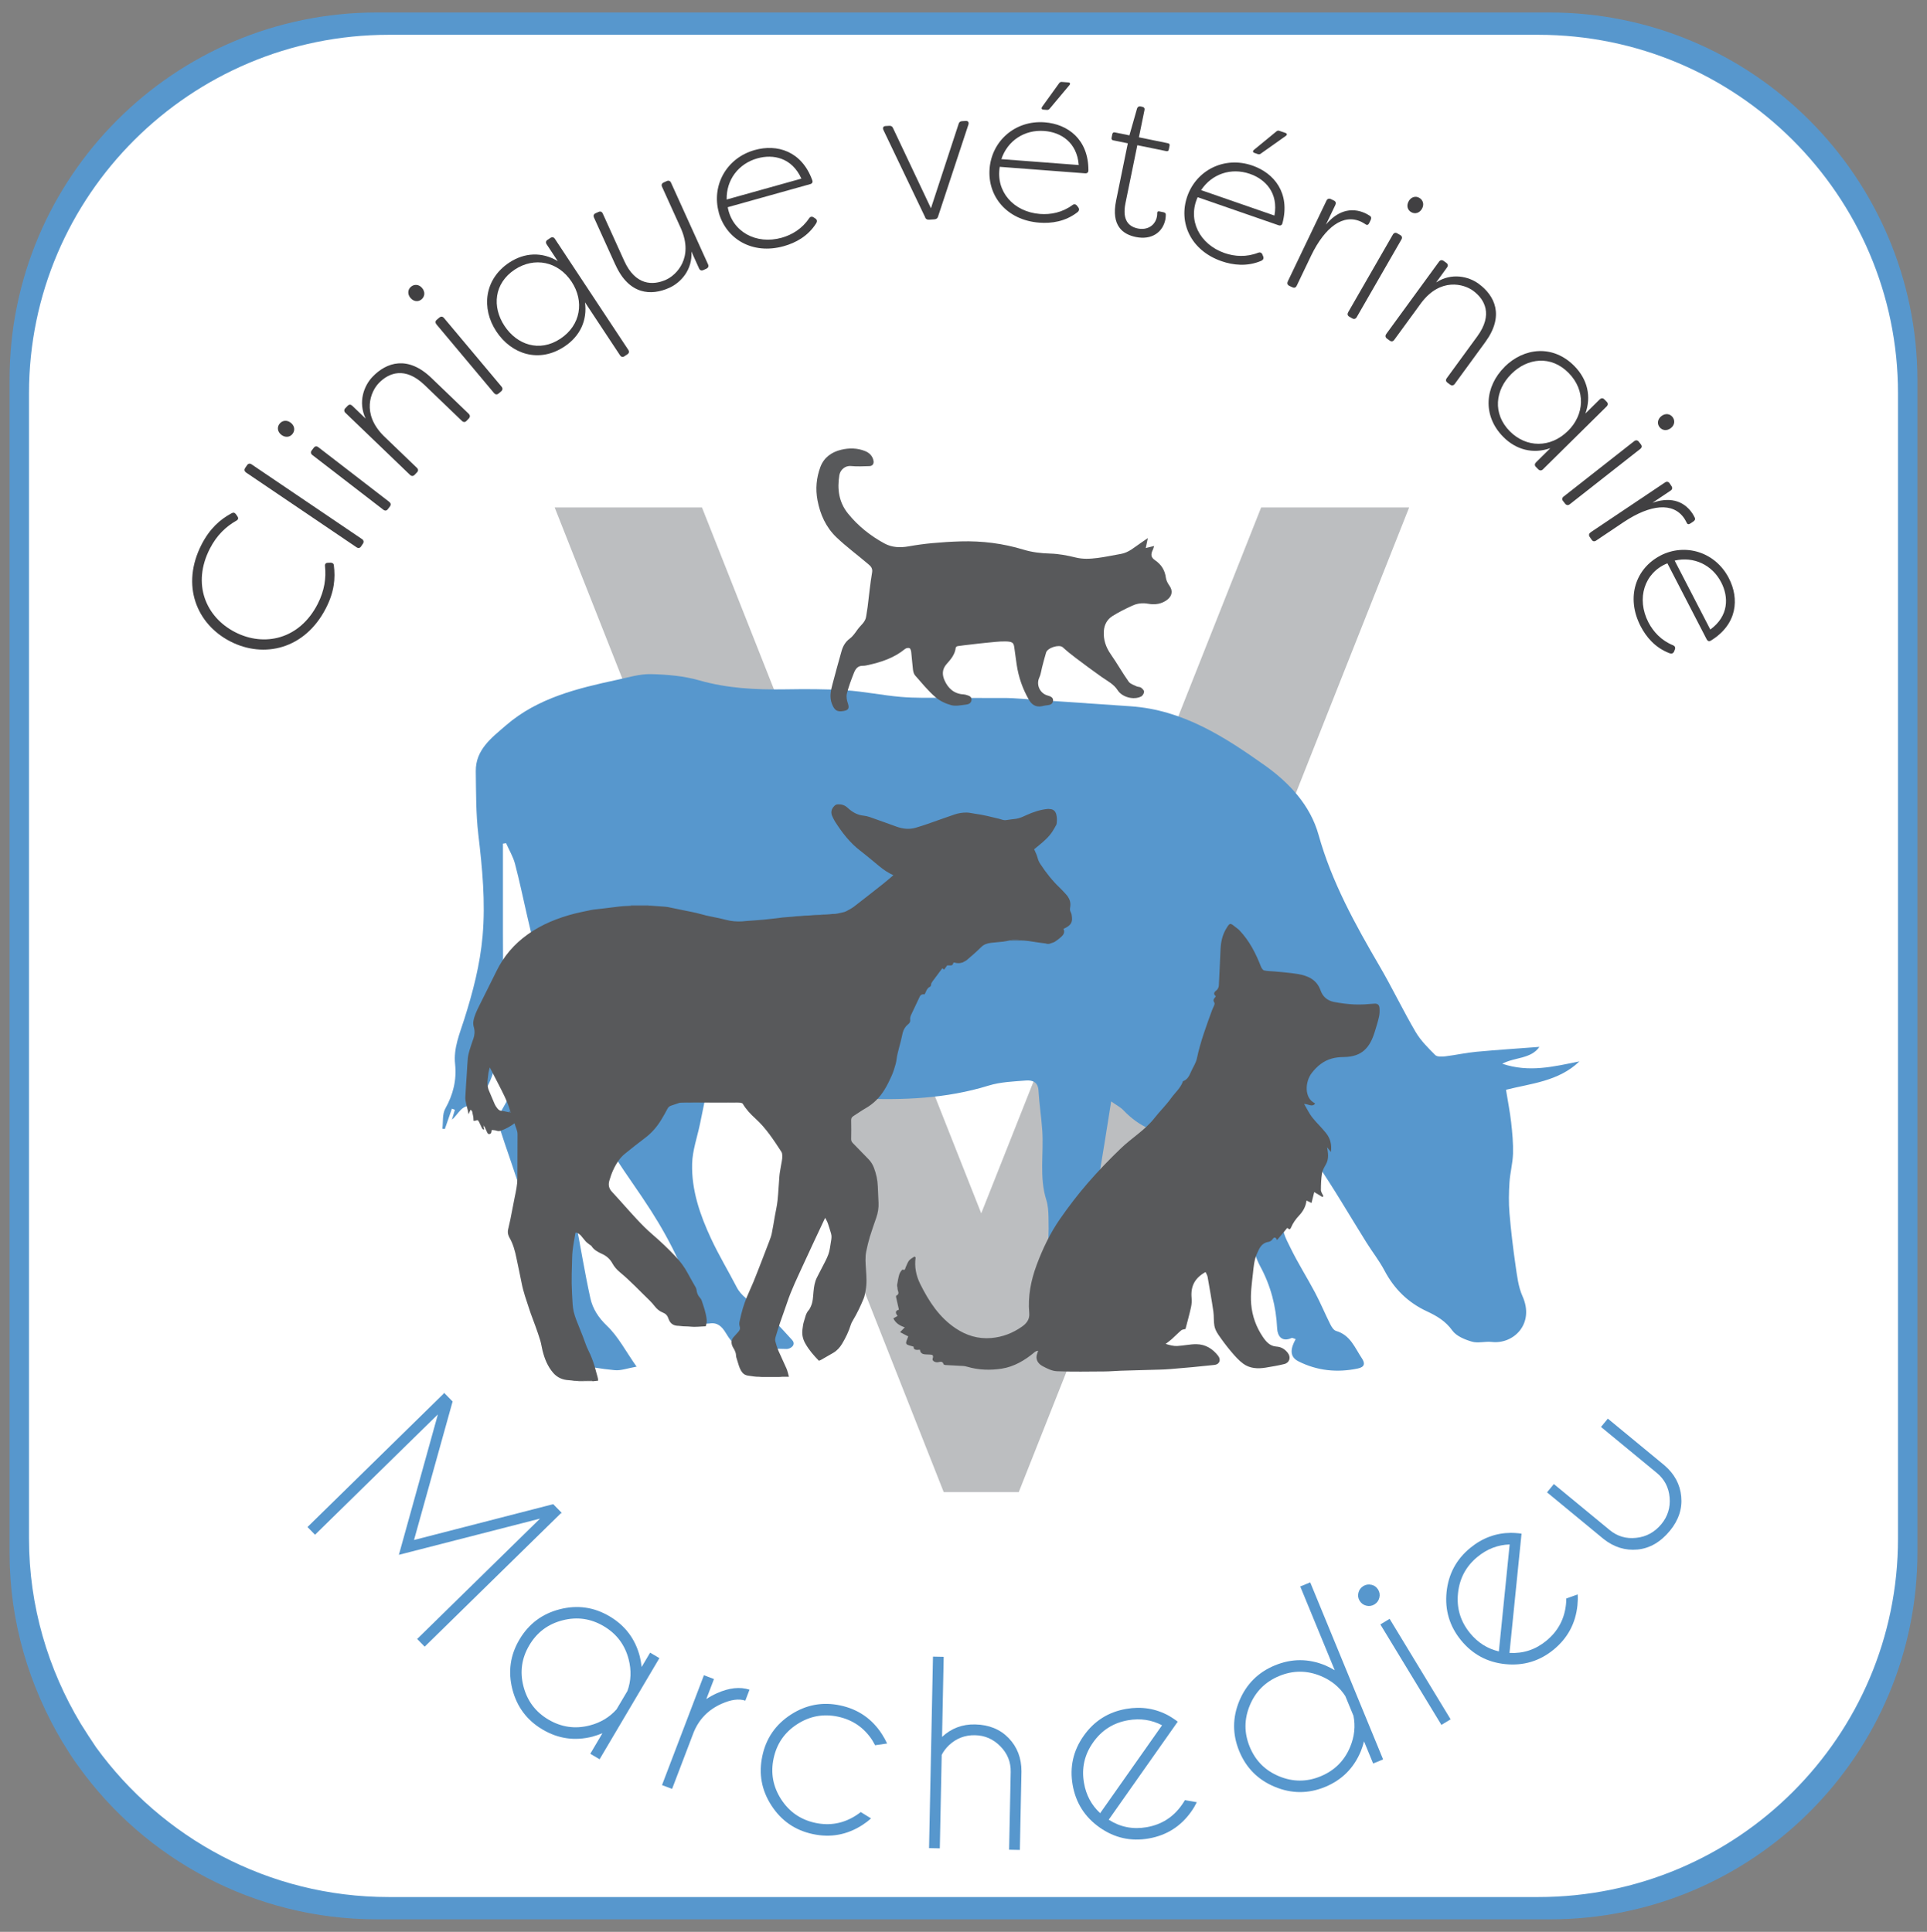 <?xml version="1.0" encoding="utf-8"?>
<!-- Generator: Adobe Illustrator 25.2.3, SVG Export Plug-In . SVG Version: 6.00 Build 0)  -->
<svg version="1.1" id="Layer_2" xmlns="http://www.w3.org/2000/svg" xmlns:xlink="http://www.w3.org/1999/xlink" x="0px" y="0px"
	 viewBox="0 0 302.091 302.911" style="enable-background:new 0 0 302.091 302.911;" xml:space="preserve">
<rect x="0" y="0" width="302.091" height="302.911" fill="#808080" stroke="none"/>
<path style="fill:#5797CD;" d="M242.895,1.956h-183.8c-31.8,0-57.6,25.8-57.6,57.6v183.9c0,10.9,3.1,21,8.3,29.7
	c0.8,1.3,1.6,2.6,2.5,3.8c10.4,14.5,27.5,24,46.8,24h183.9c31.8,0,57.6-25.8,57.6-57.6v-183.8
	C300.496,27.756,274.696,1.956,242.895,1.956z"/>
<path style="fill:#FFFFFF;" d="M241.146,5.456h-180.2c-31.1,0-56.4,25.2-56.4,56.2v179.6c0,10.6,3,20.5,8.1,29
	c0.8,1.3,1.6,2.5,2.4,3.7c10.3,14.2,27,23.5,45.9,23.5h180.2c31.2,0,56.4-25.2,56.4-56.2v-179.6
	C297.546,30.656,272.246,5.456,241.146,5.456z"/>
<g>
	<path style="fill:#BCBEC0;" d="M147.947,233.965L86.954,79.567h23.093l43.78,110.686l43.881-110.686h23.201l-61.202,154.398
		L147.947,233.965L147.947,233.965z"/>
	<g>
		<path style="fill:#414042;" d="M36.108,100.577c-5.266-2.704-7.801-8.786-4.504-15.205c1.274-2.481,2.906-3.931,4.693-4.888
			c0.283-0.162,0.506-0.115,0.701,0.155l0.216,0.317c0.202,0.276,0.142,0.519-0.142,0.674c-1.638,0.93-3.081,2.272-4.174,4.403
			c-2.839,5.536-0.634,10.727,3.958,13.087c4.585,2.36,10.1,1.126,12.939-4.403c1.092-2.131,1.349-4.086,1.153-5.96
			c-0.04-0.324,0.128-0.512,0.465-0.512l0.418-0.02c0.297,0.013,0.472,0.142,0.499,0.357c0.276,2.117,0.074,4.234-1.241,6.797
			C47.793,101.804,41.367,103.281,36.108,100.577z"/>
		<path style="fill:#414042;" d="M55.89,85.811L38.576,74.092c-0.249-0.169-0.324-0.438-0.155-0.688l0.303-0.452
			c0.189-0.276,0.438-0.324,0.715-0.142L56.754,84.53c0.249,0.169,0.324,0.438,0.142,0.715l-0.303,0.452
			C56.423,85.945,56.167,85.999,55.89,85.811z"/>
		<path style="fill:#414042;" d="M44.098,68.172c-0.6-0.465-0.694-1.187-0.283-1.713c0.425-0.553,1.153-0.647,1.753-0.182
			c0.627,0.479,0.721,1.207,0.29,1.76c-0.405,0.526-1.133,0.62-1.753,0.142L44.098,68.172z M60.091,79.924l-11.125-8.577
			c-0.243-0.182-0.297-0.458-0.115-0.701l0.33-0.432c0.202-0.263,0.458-0.297,0.721-0.094l11.125,8.577
			c0.243,0.189,0.297,0.458,0.094,0.721l-0.33,0.432c-0.189,0.243-0.438,0.276-0.708,0.067L60.091,79.924z"/>
		<path style="fill:#414042;" d="M64.278,74.463l-10.127-9.73c-0.223-0.209-0.249-0.492-0.013-0.728l0.357-0.371
			c0.229-0.243,0.485-0.243,0.728-0.013l2.097,2.016c-1.234-2.616-0.256-5.165,1.092-6.567c2.185-2.272,5.509-3.371,9.21,0.182
			l5.866,5.637c0.216,0.209,0.243,0.485,0.013,0.728l-0.378,0.391c-0.209,0.216-0.465,0.223-0.708-0.007l-5.866-5.637
			c-3.021-2.899-5.576-1.949-7.174-0.283c-1.241,1.288-2.758,4.754,0.789,8.287l5.185,4.983c0.243,0.229,0.249,0.485,0.013,0.728
			l-0.357,0.371C64.777,74.692,64.521,74.692,64.278,74.463L64.278,74.463z"/>
		<path style="fill:#414042;" d="M64.339,46.704c-0.485-0.58-0.425-1.308,0.088-1.74c0.533-0.452,1.261-0.384,1.746,0.196
			c0.506,0.607,0.445,1.328-0.094,1.78c-0.512,0.432-1.241,0.364-1.746-0.243L64.339,46.704z M77.44,61.625l-9.022-10.768
			c-0.196-0.236-0.196-0.512,0.04-0.708l0.418-0.351c0.256-0.216,0.512-0.189,0.728,0.067l9.028,10.768
			c0.196,0.229,0.189,0.512-0.061,0.728l-0.418,0.351c-0.236,0.196-0.492,0.175-0.701-0.081L77.44,61.625z"/>
		<path style="fill:#414042;" d="M97.196,55.705l-5.488-8.3c0.378,2.771-0.728,5.286-3.23,6.938
			c-3.971,2.63-8.287,1.22-10.667-2.373c-2.407-3.648-1.874-8.219,2.03-10.802c2.38-1.571,5.124-1.713,7.599-0.223l-1.74-2.63
			c-0.182-0.276-0.135-0.533,0.121-0.701l0.458-0.303c0.276-0.182,0.533-0.135,0.715,0.148L98.49,54.849
			c0.182,0.276,0.135,0.533-0.148,0.715l-0.458,0.303C97.627,56.035,97.378,55.981,97.196,55.705z M89.603,44.168
			c-2.11-3.189-5.832-3.924-8.9-1.901c-3.243,2.144-3.601,5.839-1.605,8.846c1.942,2.933,5.455,4.18,8.745,2.003
			C91.06,50.992,91.626,47.23,89.603,44.168z"/>
		<path style="fill:#414042;" d="M96.474,41.525l-3.358-7.41c-0.128-0.276-0.047-0.546,0.229-0.668l0.499-0.223
			c0.276-0.128,0.519-0.034,0.654,0.27l3.358,7.41c1.74,3.843,4.47,3.904,6.567,2.953c1.632-0.742,4.342-3.432,2.333-8.017
			l-2.967-6.547c-0.135-0.303-0.047-0.546,0.256-0.681l0.472-0.216c0.303-0.135,0.546-0.047,0.681,0.256l5.799,12.797
			c0.128,0.276,0.047,0.546-0.256,0.681l-0.472,0.216c-0.303,0.135-0.546,0.047-0.681-0.256l-1.2-2.657
			c0.202,2.872-1.679,4.895-3.452,5.691c-2.872,1.301-6.331,1.099-8.455-3.601H96.474z"/>
		<path style="fill:#414042;" d="M112.69,33.326c-1.166-4.18,1.139-8.543,5.637-9.804c3.479-0.971,7.349,0.148,9.008,4.727
			c0.121,0.31,0,0.539-0.33,0.627l-12.919,3.614c0.694,3.837,4.43,5.913,8.462,4.787c1.605-0.452,3.203-1.402,4.309-3.068
			c0.155-0.229,0.418-0.303,0.688-0.128l0.27,0.175c0.27,0.175,0.344,0.438,0.121,0.782c-1.268,1.996-3.182,3.034-5.057,3.56
			c-4.936,1.382-9.042-1.126-10.202-5.273H112.69z M125.636,28.007c-1.483-3.27-4.389-3.877-6.904-3.176
			c-2.98,0.836-4.882,3.385-4.814,6.453L125.636,28.007z"/>
		<path style="fill:#414042;" d="M145.041,34.082L138.48,20.36c-0.142-0.357,0-0.58,0.357-0.6l0.573-0.034
			c0.27-0.02,0.492,0.088,0.6,0.384l5.933,12.548l4.329-13.202c0.074-0.31,0.276-0.445,0.546-0.458l0.573-0.034
			c0.364-0.02,0.526,0.182,0.432,0.553l-4.767,14.443c-0.074,0.276-0.276,0.411-0.58,0.432l-0.816,0.054
			c-0.303,0.02-0.526-0.088-0.634-0.357L145.041,34.082z"/>
		<path style="fill:#414042;" d="M155.134,26.462c0.33-4.329,3.992-7.639,8.644-7.282c3.601,0.276,6.857,2.65,6.85,7.518
			c0,0.337-0.189,0.506-0.526,0.479l-13.371-1.018c-0.654,3.843,2.137,7.073,6.318,7.39c1.665,0.128,3.486-0.223,5.097-1.409
			c0.223-0.169,0.499-0.142,0.694,0.115l0.196,0.256c0.196,0.256,0.175,0.533-0.148,0.782c-1.874,1.443-4.025,1.767-5.967,1.618
			c-5.111-0.391-8.111-4.147-7.788-8.442L155.134,26.462z M169.112,25.876c-0.276-3.58-2.805-5.145-5.408-5.34
			c-3.088-0.236-5.745,1.51-6.722,4.416C156.982,24.952,169.112,25.876,169.112,25.876z M163.354,16.773l2.684-3.722
			c0.101-0.142,0.229-0.223,0.411-0.209l1.032,0.081c0.27,0.02,0.351,0.209,0.182,0.411l-3.115,3.715
			c-0.101,0.142-0.256,0.196-0.438,0.182l-0.546-0.04c-0.27-0.02-0.351-0.209-0.209-0.411L163.354,16.773z"/>
		<path style="fill:#414042;" d="M174.971,31.445l1.834-8.974l-2.286-0.465c-0.209-0.04-0.303-0.189-0.263-0.391l0.121-0.593
			c0.04-0.209,0.189-0.303,0.391-0.263l2.286,0.465l1.2-4.214c0.088-0.263,0.297-0.371,0.533-0.324l0.27,0.054
			c0.297,0.061,0.418,0.243,0.364,0.506l-0.877,4.282l4.544,0.93c0.236,0.047,0.303,0.189,0.263,0.391l-0.121,0.593
			c-0.04,0.209-0.155,0.31-0.391,0.256l-4.544-0.93l-1.854,9.069c-0.58,2.825,0.634,3.722,1.942,3.992
			c1.456,0.297,2.69-0.438,2.98-1.834c0-0.027,0.061-0.297,0.047-0.546c-0.013-0.249,0.101-0.351,0.337-0.303l0.681,0.142
			c0.175,0.034,0.337,0.162,0.33,0.344c0,0.432-0.067,0.789-0.067,0.789c-0.405,1.989-2.124,3.25-4.619,2.744
			c-2.023-0.411-3.917-1.733-3.102-5.711L174.971,31.445z"/>
		<path style="fill:#414042;" d="M186.123,30.798c1.423-4.099,5.805-6.372,10.222-4.834c3.412,1.187,5.954,4.315,4.706,9.022
			c-0.081,0.324-0.31,0.438-0.627,0.33l-12.669-4.396c-1.618,3.553,0.263,7.383,4.221,8.759c1.578,0.546,3.425,0.674,5.286-0.061
			c0.263-0.101,0.519-0.013,0.641,0.283l0.121,0.297c0.121,0.297,0.034,0.56-0.344,0.715c-2.178,0.91-4.349,0.674-6.183,0.04
			C186.649,39.273,184.707,34.87,186.123,30.798L186.123,30.798z M199.791,33.798c0.647-3.533-1.396-5.691-3.863-6.54
			c-2.926-1.011-5.94,0-7.633,2.555L199.791,33.798L199.791,33.798z M196.547,23.523l3.547-2.913
			c0.135-0.115,0.283-0.162,0.452-0.101l0.978,0.337c0.256,0.088,0.283,0.29,0.074,0.445l-3.958,2.805
			c-0.135,0.115-0.297,0.121-0.472,0.061l-0.519-0.182C196.392,23.887,196.365,23.685,196.547,23.523z"/>
		<path style="fill:#414042;" d="M201.881,44.128l6.068-12.669c0.128-0.276,0.384-0.384,0.688-0.243l0.465,0.223
			c0.303,0.142,0.384,0.384,0.243,0.688l-1.483,3.095c1.659-1.996,3.843-2.899,6.257-1.746c0.189,0.094,0.452,0.249,0.634,0.371
			c0.263,0.162,0.236,0.418,0.121,0.661l-0.223,0.465c-0.142,0.303-0.344,0.371-0.566,0.202c-0.236-0.148-0.492-0.303-0.661-0.384
			c-2.845-1.362-5.711,0.829-7.862,5.252l-2.279,4.76c-0.142,0.303-0.384,0.384-0.688,0.243l-0.465-0.223
			c-0.303-0.142-0.384-0.384-0.243-0.688L201.881,44.128z"/>
		<path style="fill:#414042;" d="M211.347,48.962l7.006-12.177c0.148-0.263,0.418-0.357,0.681-0.202l0.472,0.27
			c0.29,0.169,0.357,0.418,0.189,0.701l-7.006,12.177c-0.148,0.263-0.418,0.357-0.701,0.189l-0.472-0.27
			c-0.263-0.148-0.33-0.398-0.162-0.688H211.347z M220.841,31.533c0.378-0.654,1.086-0.85,1.659-0.512
			c0.607,0.351,0.796,1.052,0.418,1.713c-0.391,0.688-1.099,0.877-1.699,0.526c-0.58-0.33-0.769-1.038-0.378-1.719V31.533z"/>
		<path style="fill:#414042;" d="M217.314,52.374l8.28-11.348c0.175-0.243,0.452-0.31,0.721-0.115l0.418,0.303
			c0.27,0.196,0.31,0.452,0.115,0.721l-1.713,2.353c2.421-1.571,5.084-0.951,6.655,0.196c2.549,1.861,4.086,5.01,1.059,9.15
			l-4.794,6.567c-0.175,0.243-0.452,0.31-0.721,0.115l-0.438-0.324c-0.243-0.182-0.283-0.432-0.088-0.701l4.794-6.567
			c2.468-3.385,1.18-5.785-0.681-7.147c-1.443-1.052-5.084-2.09-8.105,1.895l-4.241,5.812c-0.196,0.27-0.452,0.31-0.721,0.115
			l-0.418-0.303c-0.27-0.196-0.31-0.452-0.115-0.721H217.314z"/>
		<path style="fill:#414042;" d="M235.877,57.512c3.041-3.007,7.572-3.513,10.923-0.128c2.11,2.137,2.677,4.821,1.74,7.457
			l2.245-2.218c0.216-0.216,0.492-0.236,0.708-0.02l0.384,0.391c0.236,0.236,0.229,0.492,0,0.728l-9.993,9.871
			c-0.216,0.216-0.492,0.229-0.728,0l-0.384-0.391c-0.216-0.216-0.209-0.472,0.027-0.708l2.245-2.218
			c-2.731,0.951-5.387,0.249-7.39-1.78c-3.284-3.324-2.893-7.889,0.236-10.984L235.877,57.512z M245.809,67.565
			c2.589-2.555,2.805-6.352,0.094-9.096c-2.771-2.805-6.446-2.333-8.947,0.142c-2.569,2.535-3,6.244-0.27,9.008
			c2.582,2.609,6.378,2.657,9.116-0.054H245.809z"/>
		<path style="fill:#414042;" d="M245.134,77.854l11.051-8.678c0.236-0.189,0.519-0.175,0.708,0.061l0.337,0.432
			c0.209,0.263,0.175,0.519-0.088,0.721l-11.051,8.678c-0.236,0.189-0.519,0.175-0.728-0.088l-0.337-0.432
			c-0.189-0.236-0.155-0.492,0.108-0.701V77.854z M260.46,65.239c0.593-0.465,1.322-0.384,1.733,0.142
			c0.432,0.546,0.344,1.274-0.256,1.74c-0.62,0.485-1.342,0.398-1.773-0.148c-0.411-0.526-0.324-1.247,0.297-1.74V65.239z"/>
		<path style="fill:#414042;" d="M249.362,83.464l11.665-7.821c0.249-0.169,0.533-0.135,0.715,0.142l0.29,0.432
			c0.189,0.276,0.135,0.533-0.142,0.715l-2.845,1.908c2.448-0.87,4.787-0.539,6.271,1.672c0.121,0.175,0.263,0.445,0.357,0.641
			c0.142,0.27,0,0.479-0.236,0.634l-0.432,0.29c-0.276,0.189-0.485,0.142-0.587-0.115c-0.128-0.243-0.27-0.512-0.371-0.661
			c-1.76-2.623-5.34-2.191-9.44,0.519l-4.383,2.94c-0.276,0.189-0.533,0.135-0.715-0.142l-0.29-0.425
			c-0.189-0.276-0.135-0.533,0.142-0.715L249.362,83.464z"/>
		<path style="fill:#414042;" d="M260.285,87.119c3.857-1.996,8.597-0.62,10.741,3.533c1.659,3.209,1.349,7.228-2.798,9.783
			c-0.283,0.182-0.526,0.101-0.681-0.196l-6.156-11.914c-3.621,1.463-4.895,5.536-2.973,9.258c0.769,1.483,2.023,2.852,3.877,3.601
			c0.256,0.108,0.384,0.351,0.27,0.647l-0.115,0.303c-0.121,0.303-0.364,0.425-0.742,0.283c-2.212-0.843-3.621-2.501-4.511-4.228
			c-2.353-4.558-0.735-9.082,3.095-11.065L260.285,87.119z M268.12,98.709c2.906-2.117,2.906-5.091,1.706-7.403
			c-1.423-2.751-4.302-4.093-7.295-3.405L268.12,98.709z"/>
	</g>
	<g>
		<path style="fill:#5797CD;" d="M70.953,219.759l-6.048,21.711l21.819-5.617l1.355,1.382l-0.148,0.04l-21.354,20.922l-1.18-1.207
			l19.264-18.872l-22.129,5.677l6.116-22.021l-19.264,18.872l-1.18-1.207l21.354-20.922l0.04-0.148l1.355,1.382L70.953,219.759z"/>
		<path style="fill:#5797CD;" d="M93.993,275.85l-1.456-0.856l1.908-3.23c-0.506,0.209-1.025,0.391-1.564,0.539
			c-2.758,0.708-5.367,0.337-7.821-1.113c-2.448-1.443-4.019-3.547-4.733-6.304c-0.708-2.758-0.344-5.36,1.106-7.808
			c1.45-2.454,3.553-4.039,6.318-4.747c2.758-0.708,5.36-0.344,7.808,1.106c2.454,1.45,4.039,3.56,4.747,6.318
			c0.128,0.539,0.223,1.086,0.283,1.625l1.328-2.245l1.456,0.856l-9.379,15.865L93.993,275.85z M96.663,268.009l1.699-2.872
			c0.573-1.578,0.634-3.23,0.196-4.942c-0.587-2.279-1.888-4.019-3.917-5.212c-2.023-1.2-4.174-1.504-6.453-0.917
			c-2.279,0.587-4.019,1.888-5.212,3.917c-1.2,2.023-1.504,4.174-0.91,6.446c0.587,2.272,1.895,4.012,3.917,5.205
			c2.023,1.193,4.174,1.504,6.453,0.917c1.713-0.438,3.122-1.288,4.228-2.535L96.663,268.009z"/>
		<path style="fill:#5797CD;" d="M110.35,262.675l1.578,0.6l-1.2,3.142c0.506-0.344,1.059-0.647,1.652-0.917
			c1.922-0.863,3.628-1.045,5.118-0.56l-0.654,1.719c-1.011-0.33-2.252-0.169-3.722,0.492c-2.063,0.917-3.52,2.4-4.369,4.457
			l-3.392,8.893l-1.578-0.6l6.567-17.221V262.675z"/>
		<path style="fill:#5797CD;" d="M134.94,284.13l1.611,0.998c-0.411,0.371-0.863,0.715-1.355,1.032
			c-2.394,1.544-4.983,2.023-7.774,1.423c-2.778-0.593-4.936-2.09-6.486-4.484c-1.551-2.394-2.023-4.983-1.423-7.774
			c0.593-2.778,2.09-4.936,4.484-6.486c2.394-1.544,4.976-2.023,7.754-1.423c2.791,0.6,4.956,2.097,6.5,4.484
			c0.317,0.492,0.587,0.984,0.816,1.483l-1.881,0.27c-0.135-0.263-0.283-0.519-0.445-0.789c-1.281-1.962-3.068-3.196-5.367-3.688
			c-2.286-0.492-4.416-0.101-6.392,1.173c-1.976,1.274-3.209,3.054-3.702,5.36c-0.492,2.299-0.101,4.437,1.173,6.412
			c1.274,1.976,3.061,3.209,5.347,3.702c2.299,0.492,4.437,0.101,6.412-1.173C134.462,284.487,134.704,284.312,134.94,284.13
			L134.94,284.13z"/>
		<path style="fill:#5797CD;" d="M146.254,259.756l1.686,0.034l-0.256,12.555c1.456-1.349,3.182-2.003,5.185-1.955
			c2.178,0.047,3.931,0.762,5.266,2.151s2.003,3.129,1.996,5.205l-0.249,12.325l-1.686-0.034l0.249-12.177
			c0.034-1.564-0.506-2.913-1.618-4.039c-1.113-1.133-2.441-1.713-3.992-1.74s-2.899,0.485-4.046,1.551
			c-0.512,0.492-0.897,1.005-1.16,1.537l-0.297,14.652l-1.686-0.034l0.614-30.018L146.254,259.756z"/>
		<path style="fill:#5797CD;" d="M173.811,285.33c1.814,1.16,3.796,1.551,5.954,1.173c2.319-0.405,4.153-1.564,5.509-3.493
			c0.175-0.243,0.33-0.499,0.479-0.748l1.868,0.324c-0.243,0.499-0.533,0.991-0.87,1.463c-1.638,2.326-3.863,3.735-6.675,4.228
			c-2.798,0.485-5.36-0.088-7.693-1.733c-2.326-1.638-3.735-3.863-4.228-6.675c-0.485-2.798,0.088-5.36,1.733-7.693
			c1.638-2.326,3.857-3.735,6.655-4.221c2.4-0.418,4.632-0.061,6.682,1.065c0.337,0.196,0.681,0.418,1.032,0.661
			c0.128,0.094,0.256,0.182,0.371,0.276l-1.038,1.477l-9.777,13.89L173.811,285.33z M182.172,270.523
			c-1.632-0.856-3.405-1.119-5.32-0.789c-2.306,0.398-4.133,1.558-5.488,3.479c-1.355,1.915-1.834,4.032-1.429,6.352
			c0.33,1.908,1.18,3.493,2.535,4.74L182.172,270.523z"/>
		<path style="fill:#5797CD;" d="M216.829,275.877l-1.564,0.641l-1.429-3.472c-0.135,0.533-0.303,1.052-0.512,1.571
			c-1.099,2.63-2.96,4.491-5.596,5.576c-2.63,1.079-5.252,1.072-7.882-0.02c-2.63-1.092-4.484-2.953-5.569-5.583
			c-1.086-2.636-1.079-5.273,0.013-7.902c1.099-2.63,2.96-4.484,5.583-5.563c2.636-1.086,5.273-1.079,7.902,0.013
			c0.512,0.223,0.998,0.472,1.47,0.755l-5.408-13.135l1.564-0.641l11.429,27.766L216.829,275.877z M212.177,269.027l-1.274-3.088
			c-0.917-1.409-2.191-2.454-3.83-3.135c-2.171-0.904-4.349-0.91-6.52-0.013c-2.171,0.897-3.715,2.427-4.619,4.598
			c-0.904,2.171-0.91,4.349-0.013,6.52c0.897,2.178,2.427,3.715,4.598,4.612c2.171,0.897,4.342,0.904,6.52,0
			c2.178-0.904,3.715-2.427,4.619-4.598c0.681-1.632,0.85-3.27,0.519-4.902V269.027z"/>
		<path style="fill:#5797CD;" d="M215.002,248.489c0.452,0.108,0.796,0.357,1.038,0.755c0.249,0.405,0.31,0.836,0.196,1.288
			c-0.115,0.452-0.371,0.796-0.762,1.038c-0.398,0.243-0.823,0.31-1.274,0.202c-0.452-0.108-0.802-0.364-1.052-0.769
			c-0.243-0.398-0.303-0.816-0.189-1.268c0.115-0.452,0.371-0.796,0.762-1.038c0.398-0.243,0.823-0.31,1.274-0.202L215.002,248.489z
			 M217.847,253.836l9.561,15.751l-1.443,0.877l-9.568-15.751l1.443-0.877H217.847z"/>
		<path style="fill:#5797CD;" d="M236.645,259.176c2.151,0.121,4.073-0.512,5.765-1.901c1.821-1.49,2.852-3.405,3.088-5.745
			c0.027-0.297,0.047-0.593,0.047-0.89l1.787-0.634c0.034,0.553,0.02,1.119-0.04,1.706c-0.29,2.832-1.537,5.151-3.742,6.958
			c-2.198,1.794-4.72,2.549-7.552,2.265c-2.832-0.283-5.151-1.537-6.958-3.742c-1.794-2.198-2.549-4.713-2.265-7.552
			c0.29-2.832,1.531-5.151,3.729-6.945c1.888-1.544,4.005-2.326,6.345-2.346c0.391,0,0.796,0.027,1.22,0.067
			c0.162,0.013,0.31,0.034,0.458,0.061l-0.182,1.794l-1.706,16.897L236.645,259.176z M236.672,242.171
			c-1.847,0.054-3.52,0.694-5.023,1.922c-1.814,1.477-2.839,3.385-3.081,5.724c-0.243,2.34,0.384,4.416,1.868,6.237
			c1.227,1.504,2.737,2.461,4.538,2.886l1.692-16.769H236.672z"/>
		<path style="fill:#5797CD;" d="M261.782,240.027c-1.463,1.773-3.156,2.758-5.077,2.94c-1.922,0.182-3.695-0.371-5.32-1.659
			l-8.86-7.309l1.072-1.301l8.745,7.208c1.207,0.998,2.596,1.402,4.167,1.227c1.578-0.162,2.893-0.883,3.951-2.164
			c0.984-1.2,1.416-2.582,1.281-4.16c-0.135-1.578-0.802-2.866-2.009-3.857l-8.745-7.208l1.072-1.301l8.86,7.309
			c1.578,1.349,2.461,2.987,2.643,4.902s-0.411,3.715-1.787,5.387L261.782,240.027z"/>
	</g>
	<path style="fill:#5797CD;" d="M165.06,207.528c-2.232,0.398-2.771-0.155-2.266-2.279c1.133-4.747,1.726-9.547,1.578-14.422
		c-0.027-0.89-0.067-1.814-0.337-2.65c-1.139-3.601-0.391-7.289-0.641-10.923c-0.142-2.097-0.472-4.18-0.593-6.271
		c-0.074-1.349-0.978-1.632-1.955-1.558c-1.962,0.148-3.992,0.223-5.839,0.789c-6.662,2.063-13.492,2.319-20.356,2.023
		c-5.252-0.229-10.127-1.807-14.463-4.848c-1.787-1.254-3.668-2.36-5.509-3.533c-1.558-0.998-2.272-0.681-2.643,1.133
		c-0.762,3.735-1.524,7.471-2.292,11.206c-0.432,2.097-1.187,4.18-1.241,6.277c-0.108,4.153,1.247,8.064,2.994,11.799
		c1.2,2.569,2.677,5.016,3.985,7.545c0.735,1.423,1.996,2.144,3.263,3.048c2.03,1.45,3.729,3.378,5.421,5.232
		c0.735,0.802-0.29,1.436-0.843,1.423c-2.549-0.047-5.111-0.142-7.619-0.539c-0.742-0.115-1.45-1.193-1.922-1.976
		c-0.614-1.011-1.295-1.679-2.549-1.483c-1.119,0.175-1.571-0.479-1.807-1.375c-1.537-5.839-4.12-11.226-7.37-16.31
		c-1.814-2.845-3.823-5.569-5.644-8.408c-0.351-0.553-0.492-1.45-0.317-2.077c0.984-3.439,2.158-6.837,1.922-10.491
		c-0.013-0.236-0.067-0.465-0.169-1.18c-1.099,1.996-1.976,3.574-2.832,5.158c-1.342,2.481-2.98,4.868-3.938,7.491
		c-1.295,3.54-1.605,7.282-0.863,11.058c0.796,4.052,1.443,8.132,2.333,12.164c0.364,1.659,1.254,3.048,2.616,4.349
		c1.746,1.665,2.906,3.938,4.632,6.392c-1.423,0.249-2.441,0.641-3.405,0.553c-2.11-0.196-4.221-0.553-6.298-0.998
		c-1.827-0.391-2.319-1.416-1.922-3.277c0.223-1.052-0.034-1.928-1.295-2.083c-1.753-0.216-2.272-1.234-2.191-2.852
		c0.276-5.846-0.829-11.523-2.495-17.086c-1.241-4.153-2.764-8.226-4.079-12.359c-0.155-0.492,0.047-1.214,0.317-1.699
		c1.355-2.488,2.859-4.902,4.18-7.41c1.423-2.69,1.928-5.583,2.144-8.63c0.378-5.165-1.005-10.013-2.131-14.928
		c-0.62-2.697-1.18-5.414-1.888-8.091c-0.297-1.119-0.924-2.151-1.396-3.223c-0.162,0.027-0.33,0.047-0.492,0.074
		c0,0.863,0,1.726,0,2.589c0,3.803,0,7.612,0,11.415c0,2.616,0.054,5.232-0.034,7.848c-0.04,1.187,0.378,2.373-0.809,3.553
		c-0.674,0.668-0.411,2.313-0.445,3.52c-0.02,0.775,0.209,1.558,0.263,2.34c0.256,3.648-0.937,6.823-3.284,9.608
		c-0.101,0.121-0.263,0.33-0.351,0.31c-1.841-0.391-2.239,1.193-3.338,2.097c0.155-0.519,0.31-1.032,0.465-1.551
		c-0.155-0.061-0.31-0.115-0.465-0.175c-0.371,1.059-0.735,2.117-1.106,3.182c-0.128-0.013-0.263-0.027-0.391-0.04
		c0.135-1.059-0.027-2.286,0.458-3.149c1.241-2.212,1.8-4.491,1.537-6.979c-0.27-2.502,0.715-4.747,1.443-7.053
		c1.349-4.255,2.468-8.523,2.866-13.013c0.472-5.374-0.04-10.64-0.668-15.946c-0.384-3.27-0.351-6.594-0.398-9.898
		c-0.047-3.392,2.488-5.259,4.727-7.201c4.976-4.309,11.193-5.799,17.436-7.147c1.753-0.378,3.54-0.93,5.3-0.89
		c2.535,0.061,5.151,0.283,7.572,0.978c4.389,1.254,8.813,1.477,13.317,1.409c3.196-0.047,6.399-0.067,9.581,0.142
		c2.92,0.189,5.805,0.796,8.725,1.045c2.198,0.189,4.416,0.128,6.628,0.142c3.108,0.027,6.21,0.02,9.318,0.027
		c0.485,0,0.978,0,1.463,0.027c6.203,0.418,12.413,0.843,18.616,1.274c8.138,0.56,14.658,4.76,20.99,9.251
		c3.89,2.758,7.161,6.291,8.448,10.903c2.077,7.43,5.751,14.058,9.601,20.653c1.962,3.365,3.641,6.891,5.61,10.249
		c0.789,1.349,1.955,2.502,3.075,3.628c0.297,0.297,1.052,0.263,1.571,0.202c1.632-0.196,3.25-0.566,4.882-0.715
		c3.277-0.303,6.561-0.512,9.885-0.769c-1.342,1.915-3.783,1.578-5.826,2.643c4.214,1.429,8.118,0.438,12.096-0.364
		c-3.27,3.156-7.693,3.472-11.51,4.45c0.283,1.767,0.62,3.432,0.809,5.111c0.182,1.625,0.337,3.277,0.29,4.909
		c-0.04,1.504-0.458,2.994-0.553,4.497c-0.101,1.605-0.135,3.223,0,4.821c0.229,2.724,0.553,5.441,0.944,8.145
		c0.243,1.645,0.425,3.378,1.092,4.868c1.955,4.335-1.389,7.585-4.814,7.188c-1.025-0.121-2.151,0.236-3.108-0.047
		c-1.119-0.324-2.448-0.87-3.075-1.746c-1.052-1.477-2.448-2.292-3.985-3.007c-2.973-1.382-5.131-3.52-6.648-6.392
		c-0.809-1.531-1.901-2.92-2.825-4.396c-2.65-4.241-5.151-8.577-7.983-12.696c-1.281-1.868-3.054-3.493-4.882-4.882
		c-0.978-0.748-2.535-0.762-3.83-1.113c-0.142,0.155-0.29,0.317-0.432,0.472c0.499,1.483,0.998,2.973,1.49,4.457
		c0.93,2.791,1.874,5.576,2.778,8.374c0.128,0.391,0.202,0.904,0.047,1.254c-0.816,1.854,0.148,3.425,0.883,4.936
		c1.173,2.414,2.623,4.693,3.884,7.073c0.85,1.611,1.551,3.297,2.367,4.929c0.202,0.411,0.533,0.951,0.917,1.059
		c2.239,0.641,2.933,2.636,4.032,4.275c0.519,0.775,0.499,1.375-0.62,1.611c-3.243,0.688-6.385,0.357-9.311-1.119
		c-1.531-0.769-1.18-2.151-0.438-3.479c-0.27-0.081-0.506-0.243-0.634-0.182c-1.605,0.721-2.218-0.405-2.272-1.497
		c-0.162-3.466-0.998-6.695-2.663-9.763c-0.701-1.281-1.032-2.764-1.746-4.039c-0.62-1.106-1.578-2.023-2.313-3.068
		c-0.661-0.944-1.281-1.922-1.827-2.94c-1.76-3.311-3.459-6.655-5.246-9.952c-0.216-0.391-0.883-0.809-1.308-0.775
		c-3.654,0.276-6.554-1.126-9.001-3.681c-0.458-0.479-1.092-0.796-1.915-1.382c-0.371,2.313-0.694,4.396-1.032,6.48
		c-0.539,3.304-1.079,6.601-1.652,9.898c-0.067,0.398-0.229,0.984-0.519,1.113c-1.564,0.688-1.268,2.212-1.335,3.304
		c-0.196,3.203-0.324,6.453,0.742,9.588c0.169,0.485,0.31,1.133,0.121,1.558c-0.688,1.564,0.378,2.185,1.396,2.899
		c1.585,1.119,2.818,2.495,3.607,4.322c0.546,1.261-0.088,1.928-0.998,1.962c-2.96,0.128-6.014,0.593-8.671-1.402
		c-1.254-0.937-2.043-1.814-0.971-3.371c0.229-0.337,0.115-0.904,0.169-1.524L165.06,207.528z"/>
	<path style="fill:#58595B;" d="M142.398,209.496c-0.148,0.479-0.452,0.957-0.317,1.2c0.135,0.256,0.688,0.297,1.146,0.465
		c-0.034,0.56,0.458,0.519,0.978,0.472c0.128,0.843,0.816,0.715,1.375,0.755c0.438,0.034,0.87-0.047,0.627,0.661
		c-0.108,0.324,0.405,0.634,0.863,0.546c0.344-0.067,0.688-0.202,0.843,0.297c0.02,0.067,0.162,0.135,0.256,0.142
		c0.957,0.054,1.915,0.094,2.872,0.155c0.202,0.013,0.411,0.067,0.607,0.121c1.78,0.526,3.648,0.566,5.414,0.29
		c1.895-0.297,3.607-1.295,5.111-2.562c0.148-0.121,0.317-0.216,0.58-0.236c-0.081,0.243-0.189,0.479-0.236,0.728
		c-0.148,0.816,0.344,1.369,0.951,1.692c0.694,0.378,1.477,0.762,2.239,0.789c2.468,0.101,4.949,0.047,7.424,0.034
		c0.856,0,1.713-0.088,2.569-0.115c1.49-0.054,2.98-0.081,4.47-0.128c1.113-0.034,2.225-0.04,3.331-0.135
		c2.299-0.189,4.598-0.391,6.891-0.647c0.789-0.088,1.059-0.789,0.58-1.416c-0.85-1.113-1.989-1.814-3.398-1.834
		c-1.011-0.013-2.023,0.236-3.034,0.283c-0.56,0.027-1.133-0.121-1.8-0.33c0.317-0.249,0.654-0.479,0.951-0.748
		c0.506-0.452,0.971-0.944,1.483-1.375c0.169-0.142,0.445-0.148,0.674-0.216c0.283-1.092,0.607-2.245,0.863-3.405
		c0.101-0.465,0.135-0.957,0.094-1.429c-0.175-1.854,0.485-3.156,2.185-4.093c0.115,0.256,0.276,0.499,0.324,0.762
		c0.317,1.814,0.641,3.621,0.904,5.441c0.108,0.742,0.027,1.51,0.162,2.245c0.088,0.485,0.344,0.971,0.627,1.389
		c0.627,0.91,1.288,1.8,2.003,2.643c0.58,0.681,1.18,1.375,1.895,1.895c1.032,0.755,2.272,0.816,3.506,0.614
		c0.978-0.162,1.955-0.324,2.913-0.56c0.836-0.202,1.099-1.052,0.566-1.746c-0.445-0.58-1.018-0.951-1.794-0.998
		c-1.005-0.061-1.625-0.775-2.117-1.51c-1.045-1.544-1.665-3.236-1.834-5.138c-0.142-1.625,0.101-3.189,0.27-4.774
		c0.115-1.072,0.189-2.137,0.634-3.142c0.378-0.85,0.715-1.686,1.8-1.847c0.223-0.034,0.492-0.196,0.62-0.384
		c0.344-0.512,0.553-0.29,0.735,0.088c0.539-0.634,1.059-1.254,1.605-1.901c0.243,0.182,0.405,0.398,0.614-0.115
		c0.276-0.661,0.721-1.274,1.214-1.8c0.641-0.681,1.065-1.416,1.18-2.367c0.31,0.148,0.593,0.276,0.789,0.371
		c0.148-0.6,0.283-1.139,0.425-1.706c0.458,0.276,0.863,0.519,1.274,0.769c0.054-0.04,0.115-0.088,0.169-0.128
		c-0.142-0.324-0.391-0.641-0.398-0.964c0-0.877,0.034-1.76,0.175-2.623c0.081-0.485,0.357-0.957,0.607-1.396
		c0.492-0.87,0.351-1.746,0.189-2.69c0.175,0.216,0.351,0.438,0.593,0.748c0.175-1.187-0.108-2.144-0.755-2.96
		c-0.688-0.87-1.517-1.632-2.198-2.501c-0.458-0.587-0.775-1.288-1.241-2.077c0.715,0.034,1.22,0.512,1.692,0
		c-0.007-0.04,0-0.108-0.027-0.115c-1.679-0.823-1.524-3.365-0.472-4.727c0.823-1.072,1.821-1.895,3.122-2.266
		c0.607-0.175,1.268-0.236,1.908-0.243c2.852-0.034,4.079-1.47,4.841-3.931c0.243-0.782,0.485-1.564,0.668-2.353
		c0.101-0.418,0.115-0.87,0.094-1.301c-0.02-0.512-0.223-0.843-0.856-0.782c-1.025,0.088-2.056,0.169-3.075,0.121
		c-1.072-0.047-2.151-0.189-3.209-0.391c-1.018-0.196-1.76-0.809-2.117-1.827c-0.593-1.679-1.982-2.292-3.567-2.555
		c-1.187-0.196-2.394-0.276-3.594-0.398c-0.56-0.054-1.133-0.04-1.679-0.162c-0.202-0.047-0.405-0.364-0.499-0.6
		c-0.809-2.083-1.814-4.052-3.371-5.691c-0.182-0.196-0.418-0.337-0.627-0.512c-0.843-0.694-0.89-0.681-1.463,0.276
		c-0.58,0.964-0.809,2.03-0.87,3.135c-0.094,1.922-0.162,3.85-0.27,5.772c-0.013,0.263-0.175,0.587-0.378,0.742
		c-0.398,0.31-0.526,0.573-0.081,0.937c-0.209,0.31-0.566,0.492-0.243,0.991c0.148,0.223-0.216,0.789-0.364,1.187
		c-0.904,2.488-1.827,4.956-2.373,7.558c-0.148,0.721-0.607,1.375-0.91,2.063c-0.276,0.627-0.539,1.261-1.274,1.51
		c-0.357,1.072-1.241,1.787-1.868,2.67c-0.782,1.092-1.767,2.043-2.596,3.102c-1.483,1.895-3.567,3.115-5.266,4.754
		c-1.814,1.74-3.567,3.56-5.212,5.462c-1.537,1.773-2.973,3.654-4.315,5.583c-1.558,2.239-2.737,4.7-3.688,7.262
		c-0.897,2.421-1.389,4.929-1.153,7.531c0.088,0.978-0.418,1.605-1.119,2.104c-1.443,1.018-3.034,1.645-4.821,1.8
		c-2.083,0.182-3.938-0.405-5.617-1.531c-2.562-1.719-4.18-4.214-5.529-6.925c-0.661-1.328-0.93-2.704-0.728-4.187
		c-0.061-0.047-0.121-0.088-0.182-0.135c-0.29,0.209-0.634,0.371-0.85,0.634c-0.236,0.303-0.351,0.701-0.526,1.052
		c-0.094,0.189-0.047,0.533-0.479,0.364c-0.074-0.027-0.425,0.438-0.512,0.721c-0.169,0.546-0.256,1.119-0.351,1.686
		c-0.027,0.169,0.067,0.357,0.061,0.539c-0.013,0.384,0.445,0.85-0.189,1.139c-0.04,0.02-0.047,0.162-0.034,0.236
		c0.142,0.647,0.29,1.295,0.445,1.969c-0.654,0.162-0.539,0.553-0.209,0.978c-0.243,0.135-0.432,0.249-0.661,0.378
		c0.364,0.789,1.052,1.16,1.787,1.409c-0.276,0.283-0.506,0.519-0.735,0.755c0.33,0.175,0.668,0.357,0.998,0.526
		c0.128,0.067,0.256,0.121,0.263,0.121L142.398,209.496z"/>
	<path style="fill:#58595B;" d="M179.94,84.381c-0.121,0.593-0.209,1.018-0.324,1.551c0.438-0.108,0.809-0.202,1.315-0.324
		c-0.088,0.256-0.128,0.438-0.202,0.593c-0.357,0.735-0.317,1.193,0.344,1.645c1.011,0.688,1.551,1.585,1.706,2.785
		c0.061,0.432,0.317,0.87,0.573,1.241c0.526,0.748,0.405,1.564-0.337,2.144c-0.904,0.708-1.962,0.843-3.007,0.654
		c-0.91-0.169-1.733-0.061-2.528,0.31c-1.052,0.485-2.104,0.998-3.081,1.618c-0.809,0.512-1.274,1.308-1.349,2.319
		c-0.101,1.382,0.31,2.562,1.092,3.688c0.978,1.396,1.814,2.893,2.798,4.282c0.256,0.357,0.809,0.519,1.247,0.735
		c0.209,0.101,0.506,0.061,0.681,0.196c0.216,0.155,0.492,0.432,0.485,0.647c-0.013,0.263-0.229,0.634-0.465,0.748
		c-1.173,0.593-2.973,0.108-3.675-0.984c-0.62-0.971-1.618-1.45-2.515-2.083c-1.355-0.957-2.69-1.949-4.012-2.947
		c-0.715-0.539-1.416-1.099-2.077-1.706c-0.546-0.499-2.38,0.061-2.616,0.829c-0.236,0.762-0.425,1.531-0.627,2.299
		c-0.142,0.539-0.196,1.119-0.432,1.611c-0.533,1.119,0.081,2.427,1.193,2.791c0.405,0.128,1.045,0.249,0.957,0.89
		c-0.088,0.634-0.674,0.641-1.173,0.701c-0.196,0.027-0.391,0.081-0.587,0.121c-0.964,0.182-1.591-0.249-2.056-1.065
		c-0.964-1.692-1.591-3.506-1.881-5.428c-0.142-0.924-0.249-1.847-0.384-2.764c-0.101-0.694-0.29-0.883-1.375-0.904
		c-1.011-0.02-2.03,0.128-3.048,0.216c-0.789,0.074-1.571,0.169-2.36,0.263c-0.708,0.081-1.409,0.155-2.11,0.263
		c-0.108,0.013-0.27,0.155-0.283,0.256c-0.115,1.052-0.782,1.827-1.429,2.549c-0.728,0.816-0.701,1.692-0.337,2.528
		c0.56,1.288,1.524,2.164,3.034,2.232c0.175,0.007,0.351,0.074,0.519,0.121c0.384,0.115,0.742,0.27,0.688,0.775
		c-0.061,0.499-0.465,0.654-0.85,0.701c-0.775,0.088-1.605,0.283-2.319,0.094c-0.904-0.243-1.834-0.681-2.528-1.295
		c-1.153-1.011-2.137-2.218-3.149-3.371c-0.209-0.236-0.297-0.62-0.337-0.944c-0.115-0.904-0.162-1.82-0.27-2.731
		c-0.027-0.223-0.128-0.553-0.283-0.607c-0.196-0.074-0.539,0-0.708,0.148c-1.686,1.389-3.681,2.043-5.765,2.508
		c-0.276,0.061-0.56,0.121-0.836,0.115c-0.809-0.02-1.166,0.539-1.402,1.146c-0.418,1.052-0.816,2.124-1.092,3.216
		c-0.121,0.465-0.013,1.045,0.148,1.517c0.256,0.735,0.135,1.072-0.641,1.207c-1.045,0.189-1.45-0.094-1.847-1.106
		c-0.425-1.072-0.182-2.104,0.094-3.135c0.458-1.733,0.93-3.466,1.423-5.192c0.223-0.762,0.6-1.416,1.281-1.922
		c0.492-0.364,0.863-0.924,1.227-1.436c0.479-0.668,1.234-1.146,1.342-2.063c0.061-0.499,0.169-0.991,0.229-1.49
		c0.229-1.787,0.384-3.587,0.694-5.36c0.128-0.715-0.256-1.032-0.654-1.369c-1.645-1.402-3.398-2.69-4.956-4.18
		c-1.618-1.558-2.522-3.54-2.947-5.792c-0.337-1.8-0.169-3.499,0.438-5.172c0.553-1.51,1.746-2.373,3.257-2.737
		c1.274-0.31,2.582-0.29,3.816,0.223c0.661,0.276,1.146,0.796,1.274,1.517c0.081,0.425-0.142,0.809-0.634,0.823
		c-0.971,0.027-1.949,0.081-2.913-0.013c-0.897-0.088-1.679,0.593-1.814,1.45c-0.351,2.158-0.081,4.214,1.355,5.994
		c1.578,1.955,3.513,3.493,5.704,4.686c1.173,0.641,2.461,0.701,3.783,0.465c1.254-0.223,2.515-0.398,3.783-0.512
		c1.463-0.135,2.94-0.229,4.41-0.27c3.344-0.094,6.628,0.317,9.837,1.295c1.362,0.418,2.764,0.573,4.201,0.614
		c1.315,0.04,2.65,0.29,3.931,0.607c1.166,0.297,2.306,0.229,3.452,0.088c1.234-0.155,2.461-0.432,3.688-0.641
		c1.234-0.209,2.11-1.052,3.095-1.706c0.33-0.216,0.647-0.445,1.113-0.769L179.94,84.381z"/>
	<g>
		<path style="fill:#58595B;" d="M98.915,142.017c0.856,0,1.706,0,2.562,0c0.182,0,0.364,0,0.546-0.007
			c0.539,0.04,1.079,0.074,1.618,0.115c0.344,0.027,0.688,0.034,1.025,0.094c0.877,0.169,1.746,0.357,2.616,0.539
			c0.62,0.128,1.247,0.243,1.861,0.384c0.546,0.128,1.086,0.297,1.632,0.425c1.025,0.229,2.063,0.405,3.081,0.674
			c0.823,0.216,1.645,0.276,2.488,0.229c0.249-0.02,0.499-0.04,0.742-0.067c0.863-0.067,1.726-0.115,2.582-0.196
			c0.856-0.081,1.713-0.189,2.569-0.29c0.162-0.02,0.317-0.04,0.479-0.061c0.539-0.04,1.072-0.088,1.611-0.128
			c0.162-0.02,0.317-0.034,0.479-0.054c0.236-0.013,0.465-0.027,0.701-0.04c0.189-0.02,0.378-0.034,0.566-0.054
			c0.236-0.007,0.472-0.02,0.708-0.027c0.276-0.02,0.553-0.047,0.836-0.067c0.27-0.013,0.539-0.02,0.809-0.034
			c0.115,0,0.236,0,0.351,0.007c0.155-0.02,0.317-0.04,0.472-0.054c0.263-0.013,0.533-0.034,0.796-0.047
			c0.162-0.02,0.317-0.034,0.479-0.054c0.533,0.034,1.038-0.128,1.551-0.236c0.189-0.04,0.378-0.081,0.546-0.169
			c0.438-0.236,0.89-0.458,1.281-0.762c1.537-1.18,3.054-2.38,4.571-3.58c0.526-0.418,1.032-0.863,1.578-1.328
			c-0.836-0.371-1.544-0.863-2.212-1.409c-0.991-0.816-1.969-1.652-2.987-2.434c-1.638-1.254-2.859-2.859-3.951-4.571
			c-0.148-0.229-0.256-0.479-0.378-0.721c-0.33-0.647-0.236-1.22,0.283-1.733c0.148-0.148,0.303-0.229,0.512-0.243
			c0.587-0.034,1.092,0.115,1.531,0.519c0.715,0.661,1.504,1.153,2.528,1.254c0.654,0.067,1.288,0.337,1.922,0.56
			c1.079,0.371,2.151,0.775,3.23,1.16c0.998,0.357,2.009,0.479,3.041,0.169c0.593-0.182,1.187-0.357,1.773-0.566
			c1.429-0.499,2.852-1.018,4.288-1.504c0.634-0.216,1.295-0.324,1.976-0.303c0.411,0.013,0.789,0.121,1.187,0.175
			c1.308,0.169,2.582,0.499,3.863,0.809c0.351,0.081,0.688,0.27,1.079,0.196c0.512-0.094,1.032-0.128,1.544-0.202
			c0.566-0.081,1.072-0.324,1.585-0.56c1.092-0.499,2.225-0.883,3.432-0.991c0.034,0,0.067,0,0.101,0
			c0.047,0.007,0.088,0.02,0.135,0.02c0.566,0.013,0.91,0.283,1.059,0.85c0.115,0.432,0.108,0.856,0.074,1.288
			c-0.007,0.115-0.02,0.243-0.074,0.337c-0.196,0.357-0.391,0.715-0.614,1.052c-0.553,0.85-1.308,1.504-2.077,2.137
			c-0.263,0.223-0.533,0.438-0.782,0.641c0.189,0.452,0.418,0.863,0.526,1.301c0.094,0.378,0.243,0.708,0.452,1.025
			c0.883,1.342,1.868,2.603,3.034,3.708c0.33,0.31,0.627,0.654,0.937,0.984c0.56,0.593,0.856,1.268,0.694,2.104
			c-0.047,0.249-0.04,0.512,0.094,0.748c0.142,0.236,0.162,0.506,0.189,0.775c0.088,0.796-0.182,1.214-0.877,1.611
			c-0.142,0.081-0.283,0.142-0.452,0.223c0.249,0.519,0.027,0.904-0.317,1.227c-0.31,0.283-0.647,0.546-0.998,0.775
			c-0.216,0.142-0.492,0.196-0.735,0.29c-0.249,0-0.492,0-0.742,0c-0.499-0.067-0.998-0.115-1.497-0.202
			c-0.789-0.135-1.585-0.256-2.387-0.27c-0.58-0.121-1.16-0.142-1.74,0c-0.351,0.067-0.694,0.148-1.045,0.189
			c-0.634,0.074-1.274,0.108-1.908,0.189c-0.566,0.074-1.086,0.223-1.524,0.661c-0.708,0.701-1.463,1.349-2.218,2.003
			c-0.209,0.182-0.485,0.283-0.728,0.425c-0.432,0-0.863,0-1.288,0c-0.054,0.02-0.148,0.027-0.148,0.054
			c-0.04,0.364-0.276,0.425-0.58,0.398c-0.142-0.013-0.29,0-0.378,0c-0.189,0.256-0.337,0.452-0.479,0.654
			c-0.128-0.094-0.202-0.148-0.283-0.209c-0.519,0.694-1.018,1.355-1.51,2.023c-0.128,0.182-0.263,0.357-0.256,0.614
			c0,0.094-0.094,0.236-0.182,0.276c-0.364,0.169-0.506,0.485-0.647,0.823c-0.047,0.121-0.121,0.236-0.189,0.357
			c-0.351-0.047-0.614,0.04-0.762,0.371c-0.438,0.944-0.883,1.888-1.335,2.825c-0.121,0.249-0.189,0.506-0.155,0.789
			c0.034,0.29-0.067,0.506-0.317,0.701c-0.438,0.344-0.721,0.809-0.856,1.349c-0.108,0.432-0.189,0.87-0.297,1.295
			c-0.169,0.674-0.364,1.342-0.519,2.023c-0.121,0.519-0.148,1.059-0.29,1.578c-0.169,0.62-0.371,1.241-0.627,1.834
			c-0.33,0.742-0.688,1.477-1.113,2.171c-0.742,1.214-1.719,2.212-2.973,2.926c-0.654,0.371-1.268,0.816-1.908,1.22
			c-0.249,0.155-0.364,0.344-0.357,0.661c0.027,0.984,0.02,1.969,0,2.953c0,0.263,0.088,0.445,0.27,0.627
			c0.829,0.836,1.652,1.686,2.468,2.535c0.371,0.384,0.647,0.836,0.836,1.335c0.357,0.944,0.573,1.915,0.607,2.926
			c0.027,0.863,0.074,1.719,0.115,2.582c0.034,0.789-0.094,1.551-0.351,2.299c-0.344,1.005-0.708,2.009-1.018,3.027
			c-0.223,0.735-0.391,1.483-0.553,2.239c-0.202,0.957-0.108,1.928-0.047,2.893c0.074,1.099,0.155,2.198-0.061,3.29
			c-0.081,0.411-0.135,0.829-0.29,1.214c-0.499,1.214-1.059,2.394-1.74,3.526c-0.115,0.196-0.229,0.398-0.29,0.614
			c-0.324,1.059-0.802,2.043-1.369,2.987c-0.351,0.58-0.789,1.072-1.375,1.416c-0.634,0.378-1.281,0.742-1.922,1.106
			c-0.101,0.054-0.209,0.094-0.33,0.142c-0.823-0.843-1.571-1.706-2.137-2.717c-0.398-0.694-0.553-1.443-0.438-2.239
			c0.054-0.398,0.094-0.809,0.216-1.18c0.209-0.62,0.29-1.295,0.762-1.807c0.128-0.142,0.209-0.33,0.297-0.506
			c0.371-0.755,0.378-1.591,0.452-2.4c0.074-0.755,0.182-1.483,0.512-2.164c0.256-0.526,0.546-1.045,0.809-1.571
			c0.351-0.701,0.748-1.382,1.011-2.117c0.223-0.62,0.283-1.301,0.398-1.955c0.074-0.432,0.155-0.863,0.02-1.301
			c-0.169-0.533-0.317-1.079-0.506-1.605c-0.101-0.283-0.263-0.546-0.411-0.85c-0.054,0.094-0.074,0.128-0.094,0.169
			c-1.113,2.38-2.239,4.747-3.331,7.14c-0.904,1.989-1.874,3.944-2.562,6.028c-0.33,1.005-0.715,1.996-1.052,3
			c-0.256,0.762-0.506,1.531-0.728,2.306c-0.067,0.223-0.115,0.485-0.054,0.708c0.135,0.526,0.303,1.059,0.519,1.558
			c0.391,0.917,0.843,1.8,1.234,2.717c0.169,0.391,0.249,0.823,0.384,1.295h-1.025c-0.479,0-0.964,0-1.443,0
			c-0.735,0-1.47,0-2.212,0c-0.566,0.013-1.119-0.101-1.686-0.175c-0.533-0.067-0.87-0.324-1.139-0.769
			c-0.317-0.533-0.432-1.133-0.627-1.706c-0.081-0.236-0.162-0.492-0.169-0.735c-0.013-0.297-0.108-0.553-0.229-0.809
			c-0.088-0.175-0.202-0.337-0.29-0.512c-0.263-0.539-0.27-1.052,0.148-1.524c0.249-0.283,0.506-0.566,0.755-0.843
			c0.216-0.243,0.31-0.485,0.196-0.829c-0.081-0.229-0.081-0.519-0.027-0.762c0.155-0.721,0.33-1.443,0.539-2.151
			c0.175-0.58,0.391-1.153,0.62-1.713c0.33-0.809,0.715-1.598,1.045-2.407c0.479-1.173,0.93-2.36,1.389-3.54
			c0.364-0.937,0.728-1.874,1.079-2.812c0.148-0.398,0.303-0.796,0.384-1.214c0.182-0.883,0.317-1.773,0.472-2.657
			c0.148-0.829,0.344-1.659,0.432-2.495c0.135-1.268,0.182-2.549,0.29-3.823c0.04-0.499,0.148-0.991,0.223-1.483
			c0.081-0.573,0.256-1.133,0.229-1.719c-0.007-0.202-0.034-0.438-0.142-0.6c-1.207-1.847-2.4-3.702-4.059-5.205
			c-0.762-0.688-1.47-1.436-1.996-2.333c-0.054-0.088-0.223-0.108-0.337-0.155c-0.249-0.02-0.492-0.04-0.742-0.067
			c-0.425,0-0.843,0-1.268,0c-0.964,0-1.935,0-2.899,0c-0.485,0-0.964,0-1.45,0c-0.661,0-1.328,0-1.989,0.007
			c-0.398,0.02-0.796,0.04-1.193,0.061c-0.445,0.148-0.897,0.31-1.349,0.452c-0.27,0.088-0.452,0.243-0.587,0.512
			c-0.263,0.526-0.566,1.032-0.863,1.537c-0.681,1.16-1.524,2.171-2.603,2.987c-1.099,0.829-2.178,1.679-3.243,2.549
			c-0.337,0.276-0.641,0.607-0.89,0.957c-0.701,0.971-1.166,2.056-1.497,3.203c-0.189,0.654-0.101,1.22,0.391,1.746
			c1.315,1.416,2.576,2.886,3.897,4.302c0.769,0.829,1.571,1.638,2.427,2.373c1.261,1.086,2.468,2.225,3.614,3.439
			c0.775,0.816,1.443,1.699,1.969,2.697c0.384,0.735,0.816,1.443,1.22,2.171c0.067,0.121,0.128,0.263,0.142,0.405
			c0.047,0.465,0.209,0.877,0.526,1.227c0.108,0.121,0.216,0.263,0.27,0.411c0.33,0.991,0.688,1.969,0.796,3.021
			c0.04,0.371-0.027,0.715-0.148,1.065c-0.182,0.007-0.344,0.013-0.512,0.027c-0.735,0-1.463,0-2.198,0
			c-0.27-0.007-0.533-0.013-0.802-0.027c-0.249-0.027-0.492-0.054-0.742-0.074c-0.715,0-1.247-0.283-1.524-0.971
			c-0.027-0.067-0.067-0.135-0.088-0.209c-0.142-0.452-0.438-0.742-0.877-0.91c-0.519-0.202-0.924-0.56-1.268-0.998
			c-0.243-0.31-0.499-0.614-0.782-0.883c-1.544-1.49-3.007-3.068-4.666-4.437c-0.472-0.391-0.87-0.836-1.166-1.375
			c-0.384-0.701-0.937-1.187-1.679-1.517c-0.614-0.276-1.22-0.607-1.605-1.207c-0.061-0.094-0.189-0.142-0.283-0.216
			c-0.209-0.169-0.438-0.317-0.62-0.512c-0.256-0.276-0.465-0.593-0.721-0.877c-0.229-0.249-0.492-0.465-0.856-0.519
			c-0.027,0.067-0.047,0.101-0.054,0.148c-0.148,0.89-0.324,1.78-0.425,2.677c-0.081,0.715-0.081,1.443-0.101,2.164
			c-0.027,0.998-0.067,1.996-0.047,2.994c0.02,1.072,0.081,2.137,0.148,3.209c0.027,0.411,0.081,0.829,0.175,1.234
			c0.101,0.432,0.243,0.856,0.398,1.268c0.337,0.877,0.694,1.74,1.038,2.616c0.29,0.742,0.519,1.517,0.877,2.218
			c0.418,0.816,0.721,1.659,0.984,2.522c0.155,0.512,0.263,1.038,0.425,1.544c0.067,0.216,0.108,0.411,0.101,0.641
			c-0.297,0.034-0.56,0.061-0.823,0.088c-0.067-0.027-0.128-0.081-0.196-0.081c-0.668,0-1.335,0.013-2.003,0.027
			c-0.243,0-0.479-0.007-0.721-0.013c-0.263-0.034-0.533-0.081-0.796-0.094c-0.991-0.04-1.847-0.398-2.495-1.146
			c-0.877-1.011-1.362-2.218-1.679-3.499c-0.128-0.519-0.202-1.059-0.351-1.571c-0.229-0.769-0.499-1.524-0.769-2.279
			c-0.31-0.877-0.668-1.746-0.951-2.63c-0.445-1.369-0.944-2.724-1.214-4.153c-0.243-1.295-0.546-2.576-0.802-3.863
			c-0.229-1.146-0.533-2.266-1.133-3.284c-0.034-0.054-0.047-0.108-0.074-0.169c-0.142-0.33-0.189-0.661-0.108-1.018
			c0.135-0.553,0.249-1.106,0.371-1.659c0.074-0.344,0.135-0.694,0.202-1.038c0.155-0.782,0.297-1.564,0.458-2.34
			c0.209-0.998,0.425-1.996,0.432-3.021c0.007-2.299,0.013-4.598,0.02-6.891c0-0.614-0.31-1.126-0.472-1.726
			c-0.668,0.499-1.335,0.863-2.063,1.133c-0.243,0.088-0.465,0.135-0.728,0.034c-0.236-0.094-0.512-0.088-0.775-0.121
			c-0.02,0.108-0.034,0.148-0.034,0.196c-0.02,0.209-0.088,0.405-0.317,0.445c-0.249,0.047-0.33-0.169-0.411-0.344
			c-0.135-0.27-0.249-0.546-0.378-0.823c-0.04-0.067-0.074-0.142-0.115-0.209c-0.02,0.007-0.04,0.013-0.054,0.02
			c0,0.067,0.007,0.128,0.013,0.196c0.04,0.142,0.074,0.29,0.115,0.432c-0.229,0.067-0.303-0.108-0.378-0.249
			c-0.142-0.283-0.263-0.58-0.405-0.856c-0.202-0.398-0.216-0.398-0.668-0.249c-0.054,0.02-0.115,0-0.229,0
			c-0.027-0.297,0-0.607-0.094-0.877c-0.094-0.27,0-0.641-0.371-0.85c-0.108,0.243-0.209,0.465-0.317,0.708
			c-0.047-0.243-0.074-0.465-0.128-0.674c-0.074-0.33-0.182-0.661-0.249-0.991c-0.061-0.324-0.148-0.654-0.128-0.978
			c0.061-1.261,0.155-2.522,0.236-3.783c0.047-0.782,0.081-1.564,0.155-2.34c0.04-0.411,0.142-0.823,0.256-1.22
			c0.182-0.627,0.398-1.241,0.614-1.854c0.209-0.6,0.256-1.193,0.074-1.82c-0.088-0.297-0.128-0.627-0.067-0.951
			c0.148-0.836,0.512-1.591,0.877-2.333c0.897-1.827,1.834-3.634,2.724-5.468c1.139-2.353,2.778-4.268,4.902-5.785
			c2.232-1.598,4.733-2.589,7.37-3.27c0.688-0.175,1.389-0.31,2.083-0.458c0.303-0.067,0.614-0.135,0.917-0.175
			c0.56-0.074,1.119-0.128,1.679-0.189c0.782-0.094,1.564-0.189,2.34-0.29c0.216-0.02,0.438-0.04,0.654-0.061
			c0.297-0.013,0.6-0.027,0.897-0.04c0.088,0,0.175,0.013,0.27,0.02L98.915,142.017z M80.09,174.482
			c-0.061-0.155-0.094-0.243-0.121-0.324c-0.108-0.324-0.196-0.654-0.324-0.971c-0.182-0.458-0.378-0.917-0.593-1.369
			c-0.276-0.587-0.573-1.16-0.87-1.74c-0.452-0.883-0.91-1.767-1.396-2.704c-0.074,0.283-0.155,0.539-0.202,0.802
			c-0.054,0.303-0.067,0.62-0.115,0.93c-0.094,0.668-0.074,1.315,0.202,1.949c0.303,0.701,0.587,1.409,0.897,2.11
			c0.088,0.202,0.229,0.391,0.364,0.573c0.175,0.229,0.357,0.425,0.694,0.445c0.317,0.02,0.634,0.115,0.951,0.175
			c0.142,0.034,0.283,0.067,0.506,0.121L80.09,174.482z"/>
		<path style="fill:#58595B;" d="M122.635,215.861c-0.479,0-0.964,0-1.443,0c-0.735,0-1.47,0-2.212,0
			c0.162,0.027,0.324,0.074,0.485,0.074c0.89,0.007,1.787,0,2.677,0c0.162,0,0.324-0.047,0.485-0.074H122.635z"/>
		<path style="fill:#58595B;" d="M114.086,172.824c-0.964,0-1.935,0-2.899,0c0,0.02-0.013,0.047-0.02,0.067c0.978,0,1.955,0,2.933,0
			c0-0.02-0.013-0.047-0.02-0.067H114.086z"/>
		<path style="fill:#58595B;" d="M98.915,142.017c0.856,0,1.706,0,2.562,0c0-0.02-0.013-0.04-0.013-0.061c-0.843,0-1.679,0-2.522,0
			c-0.007,0.02-0.013,0.04-0.02,0.061H98.915z"/>
		<path style="fill:#58595B;" d="M92.941,216.563c-0.067-0.027-0.128-0.081-0.196-0.081c-0.668,0-1.335,0.013-2.003,0.027
			c0,0.02,0.013,0.04,0.02,0.061C91.491,216.569,92.219,216.569,92.941,216.563z"/>
		<path style="fill:#58595B;" d="M110.101,207.966c-0.735,0-1.463,0-2.198,0c0.31,0.027,0.614,0.081,0.924,0.081
			c0.425,0,0.85-0.047,1.281-0.081H110.101z"/>
		<path style="fill:#58595B;" d="M109.737,172.824c-0.661,0-1.328,0-1.989,0.007c0,0.02-0.013,0.04-0.013,0.061
			c0.661,0,1.328,0,1.989-0.007C109.723,172.864,109.737,172.844,109.737,172.824z"/>
		<path style="fill:#58595B;" d="M160.036,147.465c-0.58-0.121-1.16-0.142-1.74,0C158.877,147.465,159.456,147.465,160.036,147.465z
			"/>
		<path style="fill:#58595B;" d="M109.737,172.824c0,0-0.013,0.04-0.013,0.061c0.485,0,0.964,0,1.45,0
			c0-0.02,0.013-0.047,0.02-0.067c-0.485,0-0.964,0-1.45,0L109.737,172.824z"/>
		<path style="fill:#58595B;" d="M114.086,172.824c0,0,0.013,0.047,0.02,0.067c0.425,0,0.843,0,1.268,0
			c-0.007-0.02-0.013-0.04-0.02-0.067C114.928,172.824,114.51,172.824,114.086,172.824z"/>
		<path style="fill:#58595B;" d="M150.866,150.93c-0.432,0-0.863,0-1.288,0C150.01,151.059,150.442,151.079,150.866,150.93z"/>
		<path style="fill:#58595B;" d="M107.727,172.891c0,0,0.013-0.04,0.013-0.061c-0.398,0.02-0.796,0.04-1.193,0.061
			C106.939,172.891,107.336,172.891,107.727,172.891z"/>
		<path style="fill:#58595B;" d="M126.789,143.554c0.276-0.02,0.553-0.047,0.836-0.067
			C127.348,143.507,127.072,143.534,126.789,143.554z"/>
		<path style="fill:#58595B;" d="M164.668,147.93c-0.249,0-0.492,0-0.742,0C164.176,148.051,164.426,148.065,164.668,147.93z"/>
		<path style="fill:#58595B;" d="M116.344,144.464c0.249-0.02,0.499-0.04,0.742-0.067
			C116.837,144.417,116.587,144.437,116.344,144.464z"/>
		<path style="fill:#58595B;" d="M115.347,172.824c0,0,0.013,0.04,0.02,0.067c0.243,0,0.479,0,0.721,0
			C115.839,172.871,115.596,172.851,115.347,172.824z"/>
		<path style="fill:#58595B;" d="M107.107,207.939c-0.249-0.027-0.492-0.054-0.742-0.074
			C106.615,207.892,106.858,207.919,107.107,207.939z"/>
		<path style="fill:#58595B;" d="M90.756,216.569c0,0-0.013-0.04-0.02-0.061c-0.243,0-0.479-0.007-0.721-0.013
			C90.264,216.522,90.507,216.542,90.756,216.569z"/>
		<path style="fill:#58595B;" d="M97.094,142.098c0.216-0.02,0.438-0.04,0.654-0.061C97.533,142.057,97.31,142.077,97.094,142.098z"
			/>
		<path style="fill:#58595B;" d="M125.514,143.635c0.189-0.02,0.378-0.034,0.566-0.054
			C125.892,143.601,125.703,143.615,125.514,143.635z"/>
		<path style="fill:#58595B;" d="M101.464,141.949c0,0,0.013,0.04,0.013,0.061c0.182,0,0.364,0,0.546-0.007
			C101.834,141.983,101.646,141.97,101.464,141.949z"/>
		<path style="fill:#58595B;" d="M122.244,143.911c0.162-0.02,0.317-0.04,0.479-0.061
			C122.561,143.871,122.406,143.891,122.244,143.911z"/>
		<path style="fill:#58595B;" d="M124.328,143.723c0.162-0.02,0.317-0.034,0.479-0.054
			C124.645,143.689,124.489,143.702,124.328,143.723z"/>
		<path style="fill:#58595B;" d="M128.784,143.466c0.155-0.02,0.317-0.04,0.472-0.054c-0.148,0-0.297,0-0.445,0
			c-0.007,0.02-0.02,0.04-0.027,0.061V143.466z"/>
		<path style="fill:#58595B;" d="M130.052,143.359c0.162-0.02,0.317-0.034,0.479-0.054
			C130.369,143.325,130.214,143.338,130.052,143.359z"/>
		<path style="fill:#58595B;" d="M75.95,176.626c-0.04-0.067-0.074-0.142-0.115-0.209c-0.02,0.007-0.04,0.013-0.054,0.02
			c0,0.067,0.007,0.128,0.013,0.196c0.054,0,0.108,0,0.162,0L75.95,176.626z"/>
		<path style="fill:#58595B;" d="M128.784,143.466c0,0,0.02-0.04,0.027-0.061c-0.128,0.02-0.249,0.034-0.378,0.054
			C128.548,143.46,128.67,143.46,128.784,143.466z"/>
		<path style="fill:#58595B;" d="M98.915,142.017c0,0,0.013-0.04,0.02-0.061c-0.094,0.013-0.196,0.027-0.29,0.047
			c0.088,0,0.175,0.013,0.27,0.02V142.017z"/>
		<path style="fill:#58595B;" d="M79.961,174.159c-0.007,0.108-0.02,0.202-0.169,0.189c-0.067-0.007-0.142,0.007-0.216,0.013
			c0.142,0.034,0.283,0.067,0.506,0.121C80.022,174.327,79.988,174.24,79.961,174.159z"/>
	</g>
</g>
</svg>
